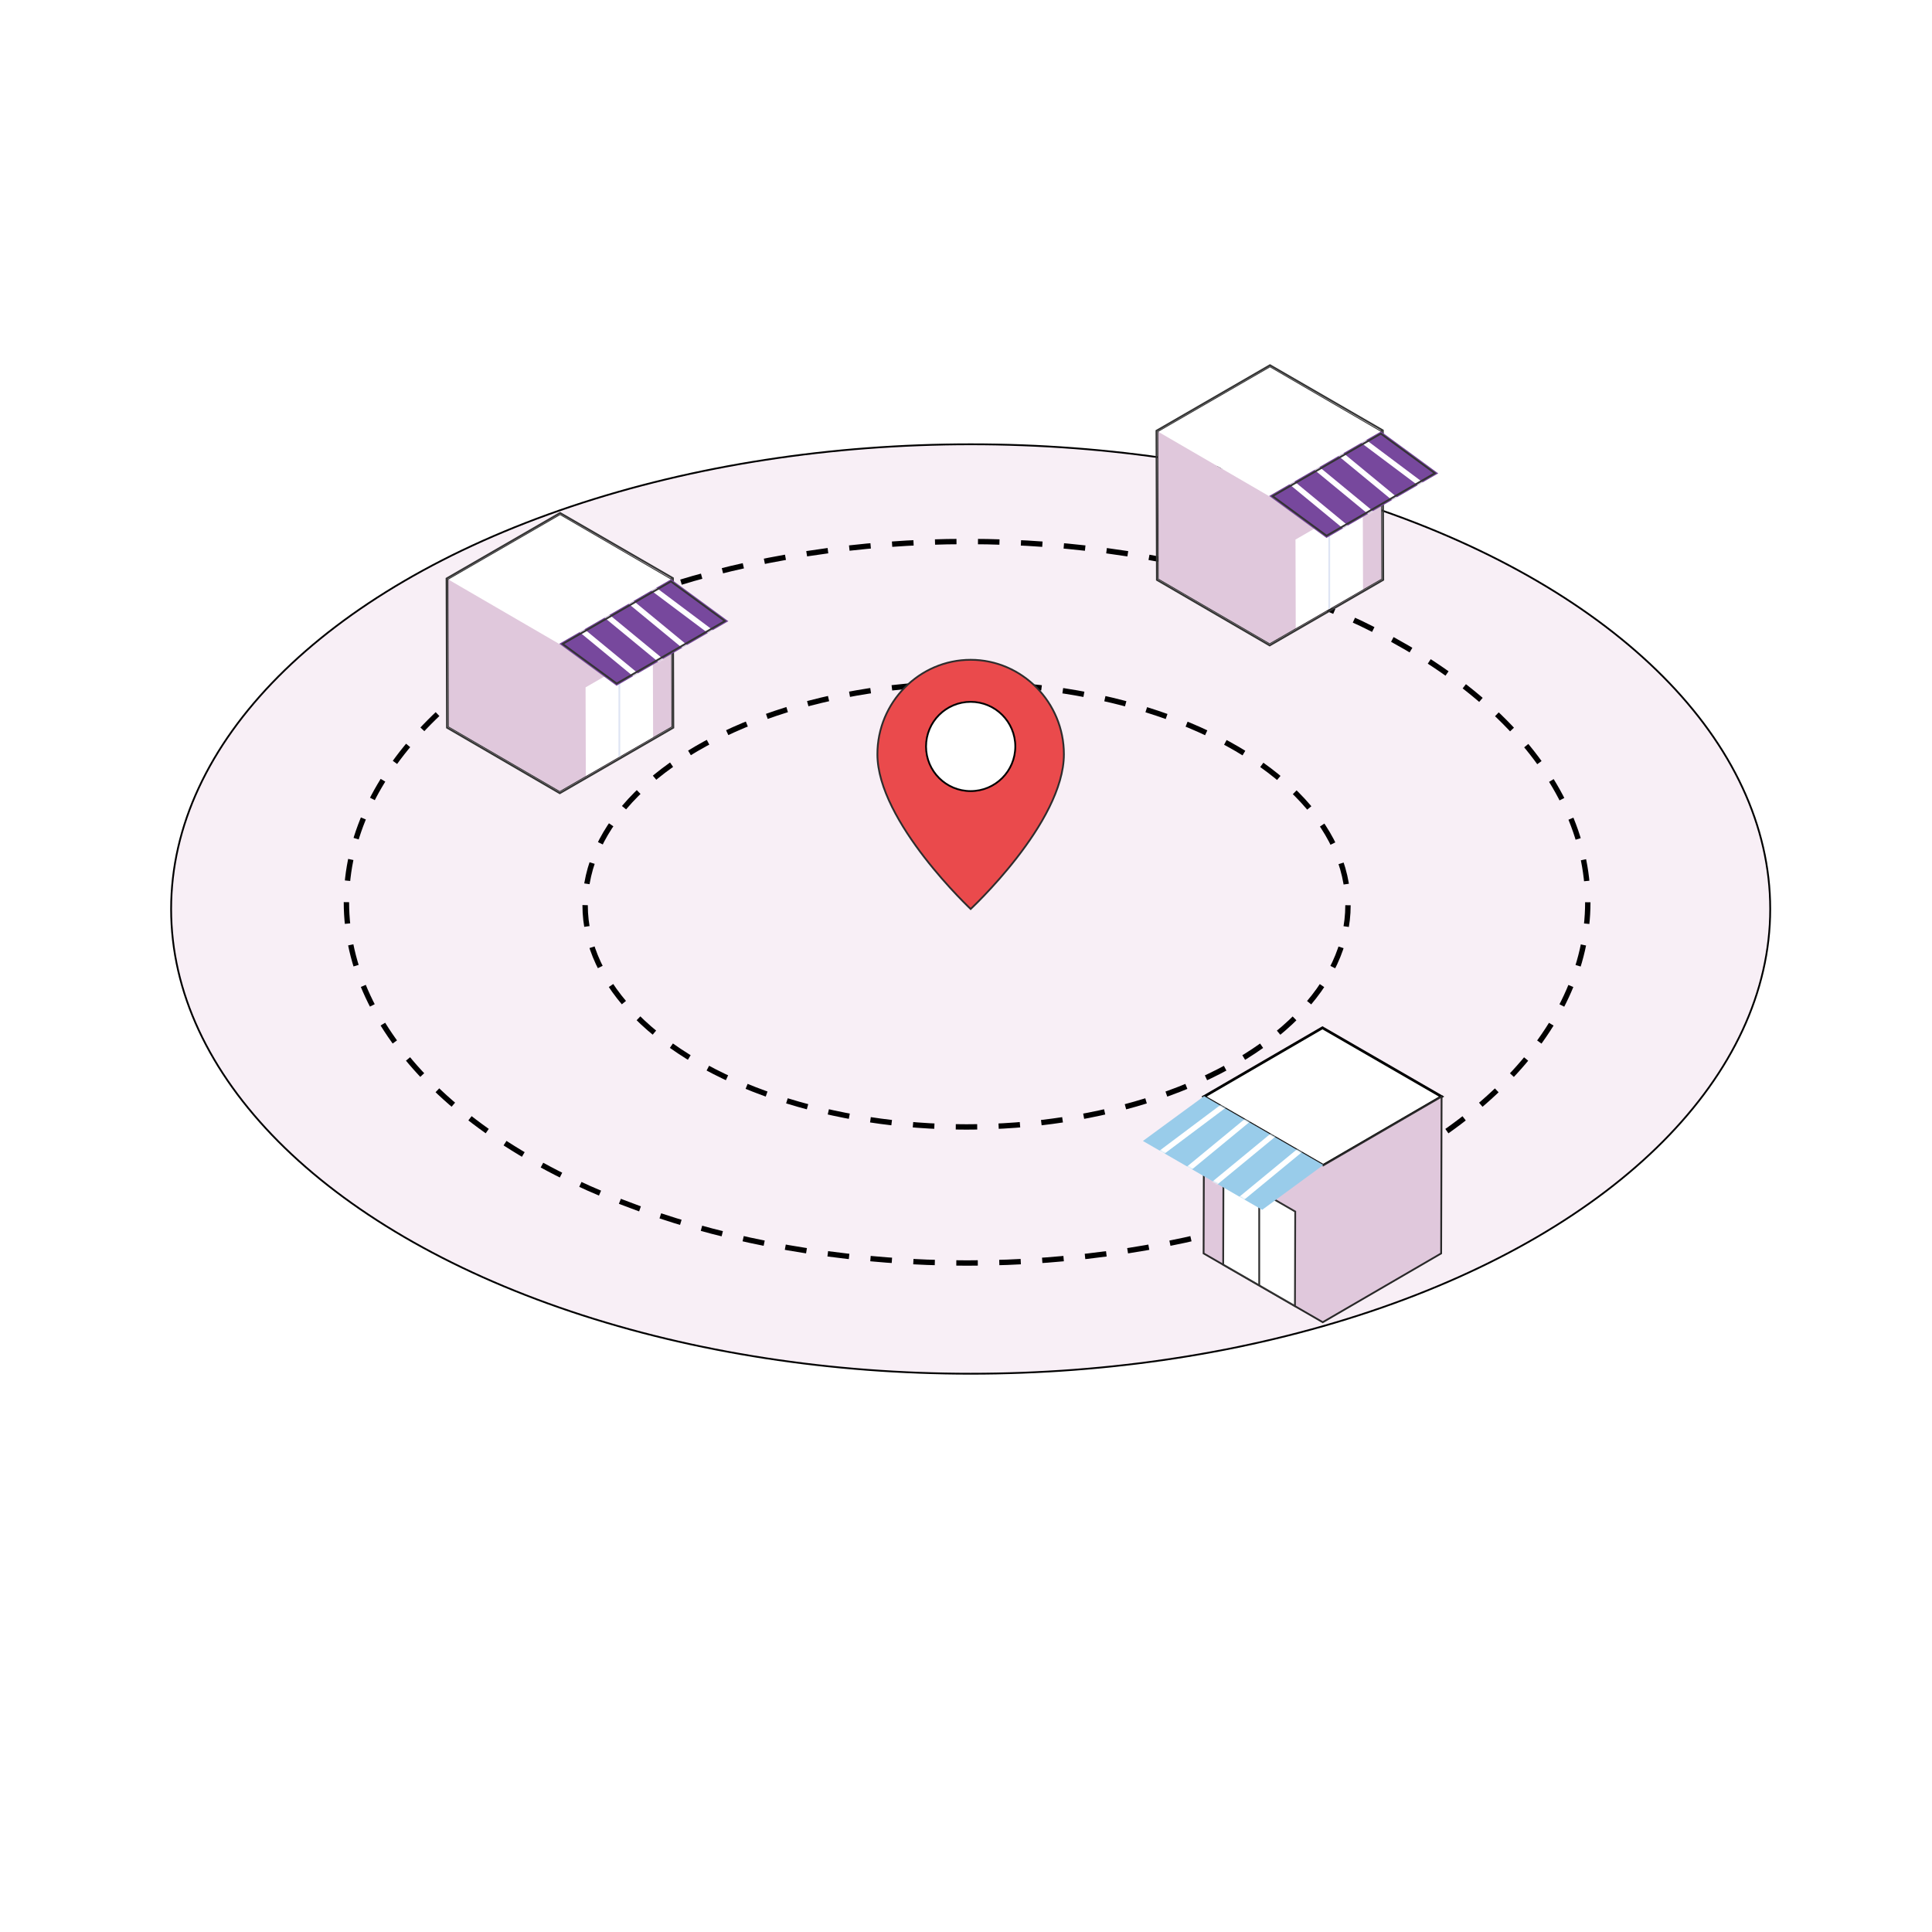 <?xml version="1.0" encoding="utf-8"?>
<!-- Generator: Adobe Illustrator 25.4.1, SVG Export Plug-In . SVG Version: 6.00 Build 0)  -->
<svg version="1.1" id="Layer_2" xmlns="http://www.w3.org/2000/svg" xmlns:xlink="http://www.w3.org/1999/xlink" x="0px" y="0px"
	 viewBox="0 0 1080 1080" style="enable-background:new 0 0 1080 1080;" xml:space="preserve">
<style type="text/css">
	.st0{fill:#E0C8DC;}
	.st1{fill:#FFFFFF;}
	.st2{fill:#77489D;}
	.st3{fill:#E0C8DC;stroke:#000000;stroke-miterlimit:10;}
	.st4{fill:#E0C8DC;stroke:#282828;stroke-miterlimit:10;}
	.st5{fill:#F8EFF6;}
	.st6{fill:#F8EFF6;stroke:#000000;stroke-miterlimit:10;}
	.st7{fill:none;stroke:#000000;stroke-width:3;stroke-miterlimit:10;stroke-dasharray:12.014,12.014;}
	.st8{fill:none;stroke:#000000;stroke-width:3;stroke-miterlimit:10;stroke-dasharray:11.977,11.977;}
	.st9{fill:none;stroke:#333333;stroke-miterlimit:10;}
	.st10{fill:none;stroke:#DFE5F4;stroke-miterlimit:10;}
	.st11{fill:#FDBD5F;filter:url(#Adobe_OpacityMaskFilter);}
	.st12{mask:url(#mask2_65_1947_00000016777215047909419780000007074845366004560296_);}
	.st13{fill:none;stroke:#FFFFFF;stroke-width:3;}
	.st14{fill:none;stroke:#333333;}
	.st15{fill:#FDBD5F;filter:url(#Adobe_OpacityMaskFilter_00000047769494172327231960000008327119455261246118_);}
	.st16{mask:url(#mask2_65_1947_00000154422685690001439110000017287138942759118732_);}
	.st17{fill:#FFFFFF;stroke:#000000;stroke-width:1.5;}
	.st18{fill:#FFFFFF;stroke:#303030;stroke-miterlimit:10;}
	.st19{fill:none;stroke:#303030;stroke-miterlimit:10;}
	.st20{fill:#99CCEA;}
	.st21{fill:#FDBD5F;filter:url(#Adobe_OpacityMaskFilter_00000140010764813124635200000015348638395761895100_);}
	.st22{mask:url(#mask0_2_3180_00000105423111783779625870000014538897849593547449_);}
	.st23{fill:#EA4A4C;stroke:#2D2D2D;stroke-miterlimit:10;}
	.st24{fill:#FFFFFF;stroke:#000000;stroke-miterlimit:10;}
	.st25{display:none;opacity:0.19;}
	.st26{display:inline;fill:#DFE4F3;}
	.st27{display:inline;fill:#FFFFFF;}
	.st28{display:inline;fill:#3A3A38;}
	.st29{display:inline;fill:#36363A;}
	.st30{display:inline;fill:#DFE5F4;}
	.st31{display:inline;fill:#DEE3F3;}
	.st32{display:inline;fill:#343957;}
	.st33{display:inline;fill:#DEE4F3;}
	.st34{display:inline;fill:#3A3D42;}
	.st35{display:inline;fill:#F8BE61;}
	.st36{display:inline;fill:#DDE3F3;}
	.st37{display:inline;fill:#DFE6F4;}
	.st38{display:inline;fill:#444A53;}
	.st39{display:inline;fill:#495056;}
	.st40{display:inline;fill:#F6BD62;}
	.st41{display:inline;fill:#34373E;}
	.st42{display:inline;fill:#656BB1;}
	.st43{display:inline;fill:#646AB1;}
	.st44{display:inline;fill:#27292E;}
	.st45{display:inline;fill:#5F6267;}
	.st46{display:inline;fill:#59544C;}
	.st47{display:inline;fill:#666BB1;}
	.st48{display:inline;fill:#202427;}
	.st49{display:inline;fill:#6B6C75;}
	.st50{display:inline;fill:#59617B;}
	.st51{display:inline;fill:#2D2F35;}
	.st52{display:inline;fill:#4B5360;}
	.st53{display:inline;fill:#313248;}
	.st54{display:inline;fill:#D3D7E1;}
	.st55{display:inline;fill:#3D3E3F;}
	.st56{display:inline;fill:#D9DCE8;}
	.st57{display:inline;fill:#36383F;}
	.st58{display:inline;fill:#343638;}
	.st59{display:inline;fill:#53575E;}
	.st60{display:inline;fill:#040406;}
	.st61{display:inline;fill:#484C52;}
	.st62{display:inline;fill:#39394F;}
	.st63{display:inline;fill:#424972;}
	.st64{display:inline;fill:#D3DBE9;}
	.st65{display:inline;fill:#DDE0F0;}
	.st66{display:inline;fill:#EEF3FA;}
	.st67{display:inline;fill:#353D7F;}
	.st68{display:inline;fill:#34393C;}
	.st69{display:inline;fill:#F1F9FD;}
	.st70{display:inline;fill:#36393A;}
	.st71{display:inline;fill:#38383F;}
	.st72{display:inline;fill:#3B3D41;}
	.st73{display:inline;fill:#46465F;}
	.st74{display:inline;fill:#232425;}
	.st75{display:inline;fill:#656BB2;}
	.st76{display:inline;fill:#24262C;}
	.st77{display:inline;fill:#111517;}
	.st78{display:inline;fill:#6669B0;}
	.st79{display:inline;fill:#5A636C;}
	.st80{display:inline;fill:#282C39;}
	.st81{display:inline;fill:#343D82;}
	.st82{display:inline;fill:#4F5258;}
	.st83{display:inline;fill:#282D34;}
	.st84{display:inline;fill:#2E3337;}
	.st85{display:inline;fill:#050807;}
	.st86{display:inline;fill:#2C3037;}
	.st87{display:inline;fill:#2B3038;}
	.st88{display:inline;fill:#393D44;}
	.st89{display:inline;fill:#343A4B;}
	.st90{display:inline;fill:#41487E;}
	.st91{display:inline;fill:#2E3031;}
	.st92{display:inline;fill:#464B50;}
	.st93{display:inline;fill:#2B2E32;}
	.st94{display:inline;fill:#DFE6F3;}
	.st95{display:inline;fill:#586169;}
	.st96{display:inline;fill:#2F3540;}
	.st97{display:inline;fill:#484C49;}
	.st98{display:inline;fill:#222533;}
	.st99{display:inline;fill:#2F3132;}
	.st100{display:inline;fill:#383C45;}
	.st101{display:inline;fill:#363940;}
	.st102{display:inline;fill:#2F3438;}
	.st103{display:inline;fill:#47494B;}
	.st104{display:inline;fill:#31364B;}
	.st105{display:inline;fill:#686BB1;}
	.st106{display:inline;fill:#2E3238;}
	.st107{display:inline;fill:#383759;}
	.st108{display:inline;fill:#3E3D41;}
	.st109{display:inline;fill:#454445;}
	.st110{display:inline;fill:#6469B0;}
	.st111{display:inline;fill:#262832;}
	.st112{display:inline;fill:#2B2B2E;}
	.st113{display:inline;fill:#444849;}
	.st114{display:inline;fill:#646BB2;}
	.st115{display:inline;fill:#6369B0;}
	.st116{display:inline;fill:#3F4648;}
	.st117{display:inline;fill:#D7DCE7;}
	.st118{display:inline;fill:#3F4146;}
	.st119{display:inline;fill:#2E2E30;}
	.st120{display:inline;fill:#323436;}
	.st121{display:inline;fill:#464549;}
	.st122{display:inline;fill:#36364B;}
	.st123{display:inline;fill:#1A1A28;}
	.st124{display:inline;fill:#3E4349;}
	.st125{display:inline;fill:#39363C;}
	.st126{display:inline;fill:#3F424A;}
	.st127{display:inline;fill:#292B34;}
	.st128{display:inline;fill:#51565D;}
	.st129{display:inline;fill:#2D2F32;}
	.st130{display:inline;fill:#3F4042;}
	.st131{display:inline;fill:#2C2F3B;}
	.st132{display:inline;fill:#696DB2;}
	.st133{display:inline;fill:#2E334E;}
	.st134{display:inline;fill:#282A32;}
	.st135{display:inline;fill:#3F416D;}
	.st136{display:inline;fill:#41484D;}
	.st137{display:inline;fill:#6265AE;}
	.st138{display:inline;fill:#D2D4E5;}
	.st139{display:inline;fill:#2F3648;}
	.st140{display:inline;fill:#2F3448;}
	.st141{display:inline;fill:#323C83;}
	.st142{display:inline;fill:#3D444F;}
	.st143{display:inline;fill:#4A4A54;}
	.st144{display:inline;fill:#606775;}
	.st145{display:inline;fill:#313536;}
	.st146{display:inline;fill:#222426;}
	.st147{display:inline;fill:#363C51;}
	.st148{display:inline;fill:#3F454B;}
	.st149{display:inline;fill:#4E5059;}
	.st150{display:inline;fill:#E2B971;}
	.st151{display:inline;fill:#3D3C6C;}
	.st152{display:inline;fill:#6468B0;}
	.st153{display:inline;fill:#636BB2;}
	.st154{display:inline;fill:#6B6DB2;}
	.st155{display:inline;fill:#444C50;}
	.st156{display:inline;fill:#222624;}
	.st157{display:inline;fill:#696CB2;}
	.st158{display:inline;fill:#06070B;}
	.st159{display:inline;fill:#2B2F43;}
	.st160{display:inline;fill:#3E3E40;}
	.st161{display:inline;fill:#CDD3E2;}
	.st162{display:inline;fill:#35393D;}
	.st163{display:inline;fill:#464E51;}
	.st164{display:inline;fill:#070B0F;}
	.st165{display:inline;fill:#0F1212;}
	.st166{display:inline;fill:#2A2D34;}
	.st167{display:inline;fill:#3A4B4F;}
	.st168{display:inline;fill:#242827;}
	.st169{display:inline;fill:#212331;}
	.st170{display:inline;fill:#171519;}
	.st171{display:inline;fill:#3F4C53;}
	.st172{display:inline;fill:#12161A;}
	.st173{display:inline;fill:#1F282F;}
	.st174{display:inline;fill:#15151B;}
	.st175{display:inline;fill:#35353D;}
	.st176{display:inline;fill:#262E3A;}
	.st177{display:inline;fill:#44464C;}
	.st178{display:inline;fill:#172123;}
	.st179{display:inline;fill:#2C353C;}
	.st180{display:inline;fill:#232625;}
	.st181{display:inline;fill:#42444D;}
	.st182{display:inline;fill:#3F444D;}
	.st183{display:inline;fill:#42464B;}
	.st184{display:inline;fill:#232828;}
	.st185{display:inline;fill:#606B6B;}
	.st186{display:inline;fill:#1F292A;}
	.st187{display:inline;fill:#242B2D;}
	.st188{display:inline;fill:#22282B;}
	.st189{display:inline;fill:#060609;}
	.st190{display:inline;fill:#24292E;}
	.st191{display:inline;fill:#0A0F13;}
	.st192{display:inline;fill:#1C2322;}
	.st193{display:inline;fill:#232930;}
	.st194{display:inline;fill:#686C71;}
	.st195{display:inline;fill:#06090B;}
	.st196{fill:none;stroke:#000000;stroke-width:3;stroke-miterlimit:10;}
	.st197{fill:none;stroke:#000000;stroke-width:2;stroke-miterlimit:10;}
	
		.st198{fill:#DFE5F4;filter:url(#Adobe_OpacityMaskFilter_00000145022760718853598800000004287966431208416388_);stroke:#333333;stroke-linejoin:bevel;}
	.st199{mask:url(#mask0_65_1947_00000136369057784503292020000018138888016252328891_);}
	.st200{fill:#F8F2F8;}
	.st201{fill:none;stroke:#434343;stroke-width:2;stroke-miterlimit:10;}
	.st202{fill:none;stroke:#333333;stroke-linejoin:bevel;}
	.st203{fill:#EA4A4C;}
	.st204{fill:#99CCEB;}
	.st205{display:none;}
	.st206{display:inline;fill:#FAFBFC;}
	.st207{display:inline;fill:#313132;}
	.st208{display:inline;fill:#DFE3F3;}
	.st209{display:inline;fill:#F4FBFE;}
	.st210{display:inline;fill:#343536;}
	.st211{display:inline;fill:#EDF1F8;}
	.st212{display:inline;fill:#22252A;}
	.st213{display:inline;fill:#EDF1F6;}
	.st214{display:inline;fill:#E5E7F4;}
	.st215{display:inline;fill:#2F3333;}
	.st216{display:inline;fill:#BDC0CF;}
	.st217{display:inline;fill:#E1E1ED;}
	.st218{display:inline;fill:#E2E5EC;}
	.st219{fill:#131D27;}
	.st220{fill:#131115;}
	.st221{fill:#13181D;}
	.st222{display:inline;fill:#272A2A;}
	.st223{display:inline;fill:#0D0E0E;}
	.st224{display:inline;fill:#666669;}
	.st225{display:inline;fill:#0E0F10;}
	.st226{display:inline;fill:#24272D;}
	.st227{display:inline;fill:#ECEDF1;}
	.st228{display:inline;fill:#121518;}
	.st229{display:inline;fill:#24252B;}
	.st230{display:inline;fill:#161818;}
	.st231{display:inline;fill:#14191B;}
	.st232{display:inline;fill:#1C2120;}
	.st233{display:inline;fill:#EDF2F5;}
	.st234{display:inline;fill:#121414;}
	.st235{display:inline;fill:#252828;}
	.st236{display:inline;fill:#181818;}
	.st237{display:inline;fill:#131515;}
	.st238{display:inline;fill:#1E2322;}
	.st239{display:inline;fill:#EEF1F5;}
	.st240{display:inline;}
	.st241{fill:#DFE5F4;}
	.st242{fill:#F9FBFC;}
	.st243{fill:#16181F;}
	.st244{fill:#1E2123;}
	.st245{fill:#DCE2F2;}
	.st246{fill:#F4FBFE;}
	.st247{fill:#343237;}
	.st248{display:inline;fill:#1C242A;}
	.st249{display:inline;fill:#11131A;}
	.st250{display:inline;fill:#0D161B;}
	.st251{display:inline;fill:#0E1416;}
	.st252{display:inline;fill:#222731;}
	.st253{fill:#608BA0;stroke:#000000;stroke-width:3;}
	.st254{fill:#99CCEA;stroke:#000000;stroke-width:3;}
	.st255{fill:none;stroke:#C5DEEA;stroke-width:3;}
</style>
<g id="Layer_1">
	<g>
		<ellipse class="st6" cx="542.61" cy="508.14" rx="446.95" ry="259.78"/>
		<g>
			<ellipse class="st7" cx="540.62" cy="504.37" rx="346.97" ry="201.67"/>
		</g>
		<g>
			<ellipse class="st8" cx="540.31" cy="506.04" rx="213.22" ry="123.93"/>
		</g>
		<g>
			<g>
				<path class="st9" d="M250.65,323.99l62.44-36.05l61.85,35.95l0.18-0.11l0.11,41.88l0.11,40.5l-62.43,36.05l-62.03-36.05
					L250.65,323.99z"/>
				<g>
					<path class="st9" d="M249.62,324l0-0.6l0.52-0.3l62.44-36.05l0.52-0.3l0.52,0.3l62.04,35.84l0.52,0.3v0.6l0.11,41.88v0
						l0.11,40.5l0,0.6l-0.52,0.3l-62.43,36.05l-0.52,0.3l-0.52-0.3l-62.03-36.05l-0.51-0.3l0-0.6L249.62,324z"/>
					<g>
						<path class="st1" d="M250.66,323.99l62.03,36.05l62.44-36.05l-62.03-36.05L250.66,323.99z"/>
						<path class="st0" d="M312.69,360.04l62.43-36.05l0.23,82.18l-62.44,36.05l-62.03-36.05l-0.23-82.18L312.69,360.04z"/>
						<path class="st1" d="M327.34,384.24l0.14,49.5l37.61-21.71l-0.14-49.5L327.34,384.24z"/>
						<path class="st10" d="M346.22,423v-49.66"/>
						<path class="st2" d="M375.13,323.79l-62.49,36.08l32.02,23.46l62.49-36.08L375.13,323.79z"/>
						<defs>
							<filter id="Adobe_OpacityMaskFilter" filterUnits="userSpaceOnUse" x="322.54" y="324.05" width="81.32" height="58.2">
								<feColorMatrix  type="matrix" values="1 0 0 0 0  0 1 0 0 0  0 0 1 0 0  0 0 0 1 0"/>
							</filter>
						</defs>
						
							<mask maskUnits="userSpaceOnUse" x="322.54" y="324.05" width="81.32" height="58.2" id="mask2_65_1947_00000016777215047909419780000007074845366004560296_">
							<path class="st11" d="M375.13,323.79l-62.49,36.08l32.02,23.46l62.49-36.08L375.13,323.79z"/>
						</mask>
						<g class="st12">
							<path class="st13" d="M360.01,325.25l42.96,32.21"/>
							<path class="st13" d="M349.27,333.84l36.51,30.07"/>
							<path class="st13" d="M334.23,340.28l36.51,30.07"/>
							<path class="st13" d="M323.5,351.02l36.51,30.07"/>
						</g>
					</g>
				</g>
			</g>
			<path class="st14" d="M405.25,347.15l-30.19-22.12l-60.52,34.94l30.19,22.12L405.25,347.15z"/>
		</g>
		<g>
			<g>
				<path class="st9" d="M647.5,241.38l62.44-36.05l61.85,35.95l0.18-0.11l0.11,41.88l0.11,40.5l-62.43,36.05l-62.03-36.05
					L647.5,241.38z"/>
				<g>
					<path class="st9" d="M646.46,241.39l0-0.6l0.52-0.3l62.44-36.05l0.52-0.3l0.52,0.3l62.04,35.84l0.52,0.3v0.6l0.11,41.88v0
						l0.11,40.5l0,0.6l-0.52,0.3l-62.43,36.05l-0.52,0.3l-0.52-0.3l-62.03-36.05l-0.51-0.3l0-0.6L646.46,241.39z"/>
					<g>
						<path class="st1" d="M647.5,241.38l62.03,36.05l62.44-36.05l-62.03-36.05L647.5,241.38z"/>
						<path class="st0" d="M709.53,277.43l62.43-36.05l0.23,82.18l-62.44,36.05l-62.03-36.05l-0.23-82.18L709.53,277.43z"/>
						<path class="st1" d="M724.19,301.62l0.14,49.5l37.61-21.71l-0.14-49.5L724.19,301.62z"/>
						<path class="st10" d="M743.06,340.39v-49.66"/>
						<path class="st2" d="M771.97,241.17l-62.49,36.08l32.02,23.46l62.49-36.08L771.97,241.17z"/>
						<defs>
							
								<filter id="Adobe_OpacityMaskFilter_00000011031402933997527980000004680614613478029743_" filterUnits="userSpaceOnUse" x="719.38" y="241.44" width="81.32" height="58.2">
								<feColorMatrix  type="matrix" values="1 0 0 0 0  0 1 0 0 0  0 0 1 0 0  0 0 0 1 0"/>
							</filter>
						</defs>
						
							<mask maskUnits="userSpaceOnUse" x="719.38" y="241.44" width="81.32" height="58.2" id="mask2_65_1947_00000154422685690001439110000017287138942759118732_">
							<path style="fill:#FDBD5F;filter:url(#Adobe_OpacityMaskFilter_00000011031402933997527980000004680614613478029743_);" d="
								M771.97,241.17l-62.49,36.08l32.02,23.46l62.49-36.08L771.97,241.17z"/>
						</mask>
						<g class="st16">
							<path class="st13" d="M756.85,242.64l42.96,32.21"/>
							<path class="st13" d="M746.11,251.23l36.51,30.07"/>
							<path class="st13" d="M731.08,257.67l36.51,30.07"/>
							<path class="st13" d="M720.34,268.41l36.51,30.07"/>
						</g>
					</g>
				</g>
			</g>
			<path class="st14" d="M802.09,264.53l-30.19-22.12l-60.52,34.94l30.19,22.12L802.09,264.53z"/>
		</g>
		<g>
			<path class="st17" d="M805.85,613l-66.18,38.46L673.07,613l66.18-38.46L805.85,613z"/>
			<path class="st4" d="M739.68,651.46L673.07,613l-0.25,87.67l66.61,38.46l66.18-38.46l0.25-87.67L739.68,651.46z"/>
			<path class="st18" d="M724.04,677.27l-0.15,52.81l-40.12-23.16l0.15-52.81L724.04,677.27z"/>
			<path class="st19" d="M703.91,718.62v-52.98"/>
			<path class="st20" d="M673.06,612.78l66.66,38.49l-34.16,25.03l-66.66-38.49L673.06,612.78z"/>
			<defs>
				
					<filter id="Adobe_OpacityMaskFilter_00000055675281836612253240000007719888642995804837_" filterUnits="userSpaceOnUse" x="642.47" y="613.14" width="86.63" height="61.93">
					<feColorMatrix  type="matrix" values="1 0 0 0 0  0 1 0 0 0  0 0 1 0 0  0 0 0 1 0"/>
				</filter>
			</defs>
			
				<mask maskUnits="userSpaceOnUse" x="642.47" y="613.14" width="86.63" height="61.93" id="mask0_2_3180_00000105423111783779625870000014538897849593547449_">
				<path style="fill:#FDBD5F;filter:url(#Adobe_OpacityMaskFilter_00000055675281836612253240000007719888642995804837_);" d="
					M673.06,612.78l66.66,38.49l-34.16,25.03l-66.66-38.49L673.06,612.78z"/>
			</mask>
			<g class="st22">
				<path class="st13" d="M689.2,614.34l-45.82,34.37"/>
				<path class="st13" d="M700.65,623.5l-38.95,32.08"/>
				<path class="st13" d="M716.69,630.38l-38.95,32.08"/>
				<path class="st13" d="M728.15,641.83l-38.95,32.08"/>
			</g>
		</g>
		<path class="st23" d="M542.61,508.14c-0.38-0.36-0.91-0.87-1.56-1.51c-1.45-1.42-3.52-3.5-6-6.11
			c-4.97-5.23-11.59-12.59-18.21-21.15c-6.62-8.56-13.22-18.29-18.17-28.25c-4.95-9.97-8.2-20.1-8.2-29.48
			c0-29.09,23.44-52.81,52.13-52.81s52.13,23.72,52.13,52.81c0,9.51-3.25,19.71-8.2,29.7c-4.94,9.99-11.55,19.7-18.17,28.23
			c-6.62,8.52-13.24,15.83-18.21,21.02c-2.48,2.59-4.55,4.65-6,6.06C543.51,507.28,542.99,507.78,542.61,508.14z"/>
		<circle class="st24" cx="542.61" cy="417.28" r="24.95"/>
	</g>
</g>
<g id="Layer_3">
</g>
</svg>
